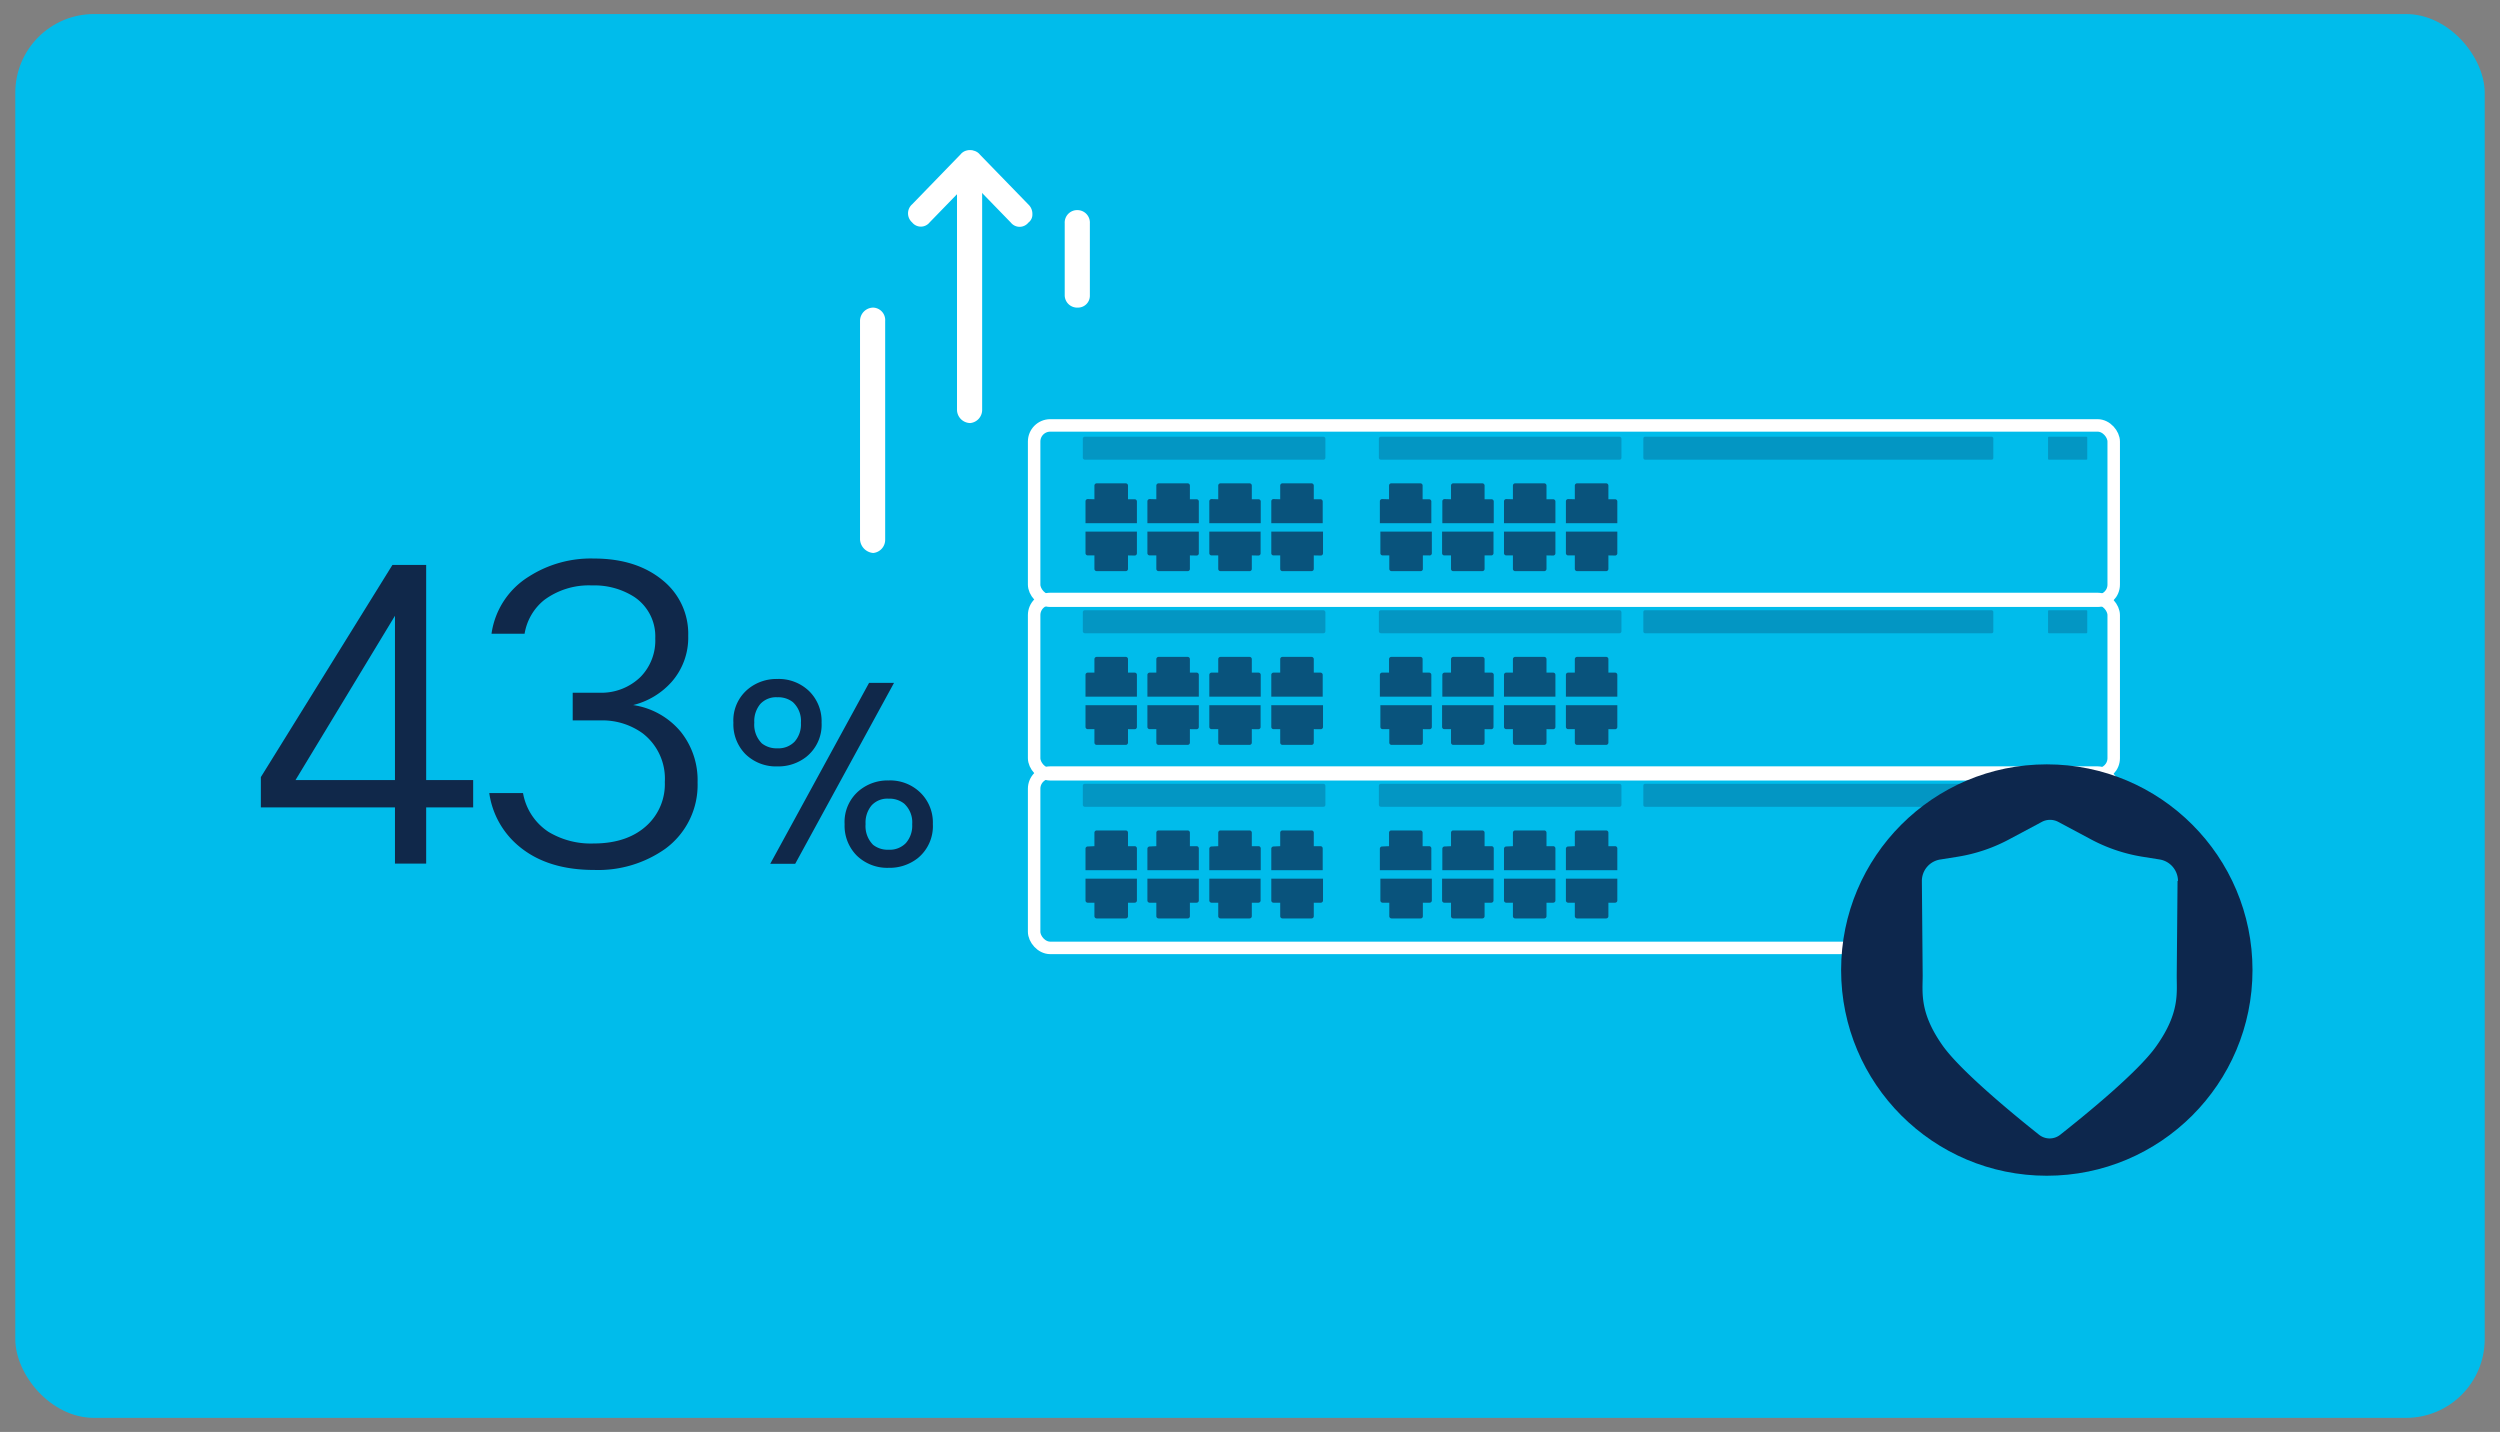 <svg xmlns="http://www.w3.org/2000/svg" width="400.6" height="229.45" viewBox="0 0 400.6 229.45">
  <rect x="0" y="0" width="400.6" height="229.45" fill="#808080" stroke="none"/>
  <defs>
    <style>
      .cls-1, .cls-7 {
        fill: #00bceb;
      }

      .cls-2 {
        fill: #fff;
      }

      .cls-2, .cls-7 {
        fill-rule: evenodd;
      }

      .cls-3 {
        fill: none;
        stroke: #fff;
        stroke-miterlimit: 10;
        stroke-width: 2px;
      }

      .cls-4 {
        opacity: 0.7;
      }

      .cls-5, .cls-6 {
        fill: #0d274d;
      }

      .cls-6 {
        opacity: 0.25;
      }

      .cls-8 {
        fill: #10284a;
      }
    </style>
  </defs>
  <g id="Layer_1-11" data-name="Layer 1">
    <g>
      <rect class="cls-1" x="2.45" y="2.25" width="395.7" height="224.95" rx="12.62"/>
      <g>
        <g>
          <path class="cls-2" d="M157.38,26.58V65.63a2.12,2.12,0,0,1-1.91,2.16,2.15,2.15,0,0,1-2.12-2.16v-39a2,2,0,0,1,2.12-2.16,2,2,0,0,1,1.91,2.16Z"/>
          <path class="cls-2" d="M157.38,26.3a2,2,0,0,1-.65,1.34l-7.77,8a1.79,1.79,0,0,1-2.8,0,1.93,1.93,0,0,1,0-2.9l7.76-8a1.8,1.8,0,0,1,2.81,0,2.05,2.05,0,0,1,.65,1.56Z"/>
          <path class="cls-2" d="M165.43,34.33a1.6,1.6,0,0,1-.64,1.34,1.8,1.8,0,0,1-2.81,0l-7.77-8a2,2,0,0,1,0-2.9,1.8,1.8,0,0,1,2.81,0l7.77,8a2.06,2.06,0,0,1,.64,1.56Z"/>
          <path class="cls-2" d="M174.64,35.78V47.39a1.9,1.9,0,0,1-1.91,1.9,2,2,0,0,1-2.12-1.9V35.78a2,2,0,0,1,2.12-2.11,2,2,0,0,1,1.91,2.11Z"/>
          <path class="cls-2" d="M141.84,51.45v35a2.12,2.12,0,0,1-1.91,2.16,2.3,2.3,0,0,1-2.12-2.16v-35a2.14,2.14,0,0,1,2.12-2.16,2,2,0,0,1,1.91,2.16Z"/>
        </g>
        <g>
          <g>
            <rect class="cls-3" x="165.72" y="123.79" width="172.99" height="28.09" rx="2.58" transform="translate(504.42 275.68) rotate(-180)"/>
            <g class="cls-4">
              <g>
                <path class="cls-5" d="M175.37,135.59v-2.16a.36.36,0,0,1,.36-.36h4.66a.36.36,0,0,1,.36.36v2.16h1.07a.36.36,0,0,1,.36.36v3.49h-8.24V136a.36.36,0,0,1,.36-.36Z"/>
                <path class="cls-5" d="M180.75,144.65v2.16a.36.36,0,0,1-.36.36h-4.66a.36.36,0,0,1-.36-.36v-2.16H174.3a.36.36,0,0,1-.36-.36V140.8h8.24v3.49a.36.36,0,0,1-.36.36Z"/>
              </g>
              <g>
                <path class="cls-5" d="M185.29,135.59v-2.16a.36.36,0,0,1,.36-.36h4.67a.36.36,0,0,1,.35.36v2.16h1.08a.36.36,0,0,1,.35.36v3.49h-8.24V136a.36.36,0,0,1,.36-.36Z"/>
                <path class="cls-5" d="M190.67,144.65v2.16a.36.36,0,0,1-.35.36h-4.67a.36.36,0,0,1-.36-.36v-2.16h-1.07a.36.36,0,0,1-.36-.36V140.8h8.24v3.49a.36.36,0,0,1-.35.36Z"/>
              </g>
              <g>
                <path class="cls-5" d="M195.21,135.59v-2.16a.36.36,0,0,1,.36-.36h4.67a.36.36,0,0,1,.35.36v2.16h1.08a.36.36,0,0,1,.35.36v3.49h-8.24V136a.36.36,0,0,1,.36-.36Z"/>
                <path class="cls-5" d="M200.59,144.65v2.16a.36.36,0,0,1-.35.36h-4.67a.36.36,0,0,1-.36-.36v-2.16h-1.07a.36.36,0,0,1-.36-.36V140.8H202v3.49a.36.36,0,0,1-.35.36Z"/>
              </g>
              <g>
                <path class="cls-5" d="M205.14,135.59v-2.16a.36.36,0,0,1,.35-.36h4.67a.36.36,0,0,1,.36.36v2.16h1.07a.36.36,0,0,1,.36.36v3.49h-8.24V136a.36.36,0,0,1,.35-.36Z"/>
                <path class="cls-5" d="M210.52,144.65v2.16a.36.36,0,0,1-.36.36h-4.67a.36.36,0,0,1-.35-.36v-2.16h-1.08a.36.36,0,0,1-.35-.36V140.8H212v3.49a.36.36,0,0,1-.36.36Z"/>
              </g>
            </g>
            <g class="cls-4">
              <g>
                <path class="cls-5" d="M222.58,135.59v-2.16a.36.36,0,0,1,.36-.36h4.67a.35.35,0,0,1,.35.36v2.16H229a.36.36,0,0,1,.36.36v3.49h-8.25V136a.36.36,0,0,1,.36-.36Z"/>
                <path class="cls-5" d="M228,144.65v2.16a.35.35,0,0,1-.35.36h-4.67a.36.36,0,0,1-.36-.36v-2.16h-1.07a.36.36,0,0,1-.36-.36V140.8h8.25v3.49a.36.36,0,0,1-.36.36Z"/>
              </g>
              <g>
                <path class="cls-5" d="M232.51,135.59v-2.16a.36.36,0,0,1,.35-.36h4.67a.36.36,0,0,1,.36.36v2.16H239a.36.36,0,0,1,.36.36v3.49h-8.24V136a.36.36,0,0,1,.35-.36Z"/>
                <path class="cls-5" d="M237.89,144.65v2.16a.36.36,0,0,1-.36.36h-4.67a.36.36,0,0,1-.35-.36v-2.16h-1.08a.36.36,0,0,1-.35-.36V140.8h8.24v3.49a.36.36,0,0,1-.36.36Z"/>
              </g>
              <g>
                <path class="cls-5" d="M242.43,135.59v-2.16a.36.36,0,0,1,.36-.36h4.66a.36.36,0,0,1,.36.36v2.16h1.07a.36.36,0,0,1,.36.36v3.49H241V136a.36.36,0,0,1,.36-.36Z"/>
                <path class="cls-5" d="M247.81,144.65v2.16a.36.36,0,0,1-.36.36h-4.66a.36.36,0,0,1-.36-.36v-2.16h-1.07a.36.36,0,0,1-.36-.36V140.8h8.24v3.49a.36.36,0,0,1-.36.36Z"/>
              </g>
              <g>
                <path class="cls-5" d="M252.35,135.59v-2.16a.36.36,0,0,1,.36-.36h4.66a.36.36,0,0,1,.36.36v2.16h1.07a.36.36,0,0,1,.36.36v3.49h-8.24V136a.36.36,0,0,1,.36-.36Z"/>
                <path class="cls-5" d="M257.73,144.65v2.16a.36.36,0,0,1-.36.36h-4.66a.36.36,0,0,1-.36-.36v-2.16h-1.07a.36.36,0,0,1-.36-.36V140.8h8.24v3.49a.36.36,0,0,1-.36.36Z"/>
              </g>
            </g>
            <rect class="cls-6" x="220.95" y="125.59" width="38.87" height="3.68" rx="0.3" transform="translate(480.77 254.87) rotate(-180)"/>
            <rect class="cls-6" x="263.34" y="125.59" width="56.08" height="3.68" rx="0.26" transform="translate(582.75 254.87) rotate(-180)"/>
            <rect class="cls-6" x="328.18" y="125.59" width="6.28" height="3.68" rx="0.12" transform="translate(662.64 254.87) rotate(-180)"/>
            <rect class="cls-6" x="173.51" y="125.59" width="38.87" height="3.68" rx="0.3" transform="translate(385.89 254.87) rotate(-180)"/>
          </g>
          <g>
            <rect class="cls-3" x="165.72" y="95.98" width="172.99" height="28.09" rx="2.58" transform="translate(504.42 220.05) rotate(-180)"/>
            <g class="cls-4">
              <g>
                <path class="cls-5" d="M175.37,107.78v-2.16a.36.36,0,0,1,.36-.36h4.66a.36.36,0,0,1,.36.36v2.16h1.07a.36.36,0,0,1,.36.36v3.49h-8.24v-3.49a.36.36,0,0,1,.36-.36Z"/>
                <path class="cls-5" d="M180.75,116.84V119a.36.36,0,0,1-.36.36h-4.66a.36.36,0,0,1-.36-.36v-2.16H174.3a.36.36,0,0,1-.36-.36V113h8.24v3.49a.36.36,0,0,1-.36.36Z"/>
              </g>
              <g>
                <path class="cls-5" d="M185.29,107.78v-2.16a.36.36,0,0,1,.36-.36h4.67a.36.36,0,0,1,.35.36v2.16h1.08a.36.36,0,0,1,.35.36v3.49h-8.24v-3.49a.36.36,0,0,1,.36-.36Z"/>
                <path class="cls-5" d="M190.67,116.84V119a.36.36,0,0,1-.35.36h-4.67a.36.36,0,0,1-.36-.36v-2.16h-1.07a.36.36,0,0,1-.36-.36V113h8.24v3.49a.36.36,0,0,1-.35.36Z"/>
              </g>
              <g>
                <path class="cls-5" d="M195.21,107.78v-2.16a.36.36,0,0,1,.36-.36h4.67a.36.36,0,0,1,.35.36v2.16h1.08a.36.36,0,0,1,.35.36v3.49h-8.24v-3.49a.36.36,0,0,1,.36-.36Z"/>
                <path class="cls-5" d="M200.59,116.84V119a.36.36,0,0,1-.35.36h-4.67a.36.36,0,0,1-.36-.36v-2.16h-1.07a.36.36,0,0,1-.36-.36V113H202v3.49a.36.36,0,0,1-.35.36Z"/>
              </g>
              <g>
                <path class="cls-5" d="M205.14,107.78v-2.16a.36.36,0,0,1,.35-.36h4.67a.36.36,0,0,1,.36.36v2.16h1.07a.36.36,0,0,1,.36.36v3.49h-8.24v-3.49a.36.36,0,0,1,.35-.36Z"/>
                <path class="cls-5" d="M210.52,116.84V119a.36.36,0,0,1-.36.36h-4.67a.36.36,0,0,1-.35-.36v-2.16h-1.08a.36.36,0,0,1-.35-.36V113H212v3.49a.36.36,0,0,1-.36.36Z"/>
              </g>
            </g>
            <g class="cls-4">
              <g>
                <path class="cls-5" d="M222.58,107.78v-2.16a.36.36,0,0,1,.36-.36h4.67a.35.35,0,0,1,.35.36v2.16H229a.36.36,0,0,1,.36.36v3.49h-8.25v-3.49a.36.36,0,0,1,.36-.36Z"/>
                <path class="cls-5" d="M228,116.84V119a.35.35,0,0,1-.35.36h-4.67a.36.36,0,0,1-.36-.36v-2.16h-1.07a.36.36,0,0,1-.36-.36V113h8.25v3.49a.36.36,0,0,1-.36.36Z"/>
              </g>
              <g>
                <path class="cls-5" d="M232.51,107.78v-2.16a.36.36,0,0,1,.35-.36h4.67a.36.36,0,0,1,.36.36v2.16H239a.36.36,0,0,1,.36.36v3.49h-8.24v-3.49a.36.36,0,0,1,.35-.36Z"/>
                <path class="cls-5" d="M237.89,116.84V119a.36.36,0,0,1-.36.36h-4.67a.36.36,0,0,1-.35-.36v-2.16h-1.08a.36.36,0,0,1-.35-.36V113h8.24v3.49a.36.36,0,0,1-.36.36Z"/>
              </g>
              <g>
                <path class="cls-5" d="M242.43,107.78v-2.16a.36.36,0,0,1,.36-.36h4.66a.36.36,0,0,1,.36.36v2.16h1.07a.36.36,0,0,1,.36.36v3.49H241v-3.49a.36.36,0,0,1,.36-.36Z"/>
                <path class="cls-5" d="M247.81,116.84V119a.36.36,0,0,1-.36.36h-4.66a.36.36,0,0,1-.36-.36v-2.16h-1.07a.36.36,0,0,1-.36-.36V113h8.24v3.49a.36.36,0,0,1-.36.36Z"/>
              </g>
              <g>
                <path class="cls-5" d="M252.35,107.78v-2.16a.36.36,0,0,1,.36-.36h4.66a.36.36,0,0,1,.36.36v2.16h1.07a.36.36,0,0,1,.36.36v3.49h-8.24v-3.49a.36.36,0,0,1,.36-.36Z"/>
                <path class="cls-5" d="M257.73,116.84V119a.36.36,0,0,1-.36.36h-4.66a.36.36,0,0,1-.36-.36v-2.16h-1.07a.36.36,0,0,1-.36-.36V113h8.24v3.49a.36.36,0,0,1-.36.36Z"/>
              </g>
            </g>
            <rect class="cls-6" x="220.95" y="97.78" width="38.87" height="3.68" rx="0.3" transform="translate(480.77 199.25) rotate(-180)"/>
            <rect class="cls-6" x="263.34" y="97.78" width="56.08" height="3.68" rx="0.26" transform="translate(582.75 199.25) rotate(-180)"/>
            <rect class="cls-6" x="328.18" y="97.78" width="6.28" height="3.68" rx="0.12" transform="translate(662.64 199.25) rotate(-180)"/>
            <rect class="cls-6" x="173.51" y="97.78" width="38.87" height="3.68" rx="0.3" transform="translate(385.89 199.25) rotate(-180)"/>
          </g>
          <g>
            <rect class="cls-3" x="165.72" y="68.17" width="172.99" height="28.09" rx="2.58" transform="translate(504.42 164.43) rotate(-180)"/>
            <g class="cls-4">
              <g>
                <path class="cls-5" d="M175.37,80V77.81a.36.36,0,0,1,.36-.36h4.66a.36.36,0,0,1,.36.36V80h1.07a.36.36,0,0,1,.36.36v3.48h-8.24V80.33a.36.36,0,0,1,.36-.36Z"/>
                <path class="cls-5" d="M180.75,89v2.17a.36.36,0,0,1-.36.35h-4.66a.36.36,0,0,1-.36-.35V89H174.3a.36.36,0,0,1-.36-.35V85.18h8.24v3.49a.36.36,0,0,1-.36.35Z"/>
              </g>
              <g>
                <path class="cls-5" d="M185.29,80V77.81a.36.36,0,0,1,.36-.36h4.67a.36.36,0,0,1,.35.36V80h1.08a.36.36,0,0,1,.35.36v3.48h-8.24V80.33a.36.36,0,0,1,.36-.36Z"/>
                <path class="cls-5" d="M190.67,89v2.17a.35.35,0,0,1-.35.35h-4.67a.36.36,0,0,1-.36-.35V89h-1.07a.36.36,0,0,1-.36-.35V85.18h8.24v3.49a.35.35,0,0,1-.35.35Z"/>
              </g>
              <g>
                <path class="cls-5" d="M195.21,80V77.81a.36.36,0,0,1,.36-.36h4.67a.36.36,0,0,1,.35.36V80h1.08a.36.36,0,0,1,.35.36v3.48h-8.24V80.33a.36.36,0,0,1,.36-.36Z"/>
                <path class="cls-5" d="M200.59,89v2.17a.35.35,0,0,1-.35.35h-4.67a.36.36,0,0,1-.36-.35V89h-1.07a.36.36,0,0,1-.36-.35V85.18H202v3.49a.35.35,0,0,1-.35.35Z"/>
              </g>
              <g>
                <path class="cls-5" d="M205.14,80V77.81a.36.36,0,0,1,.35-.36h4.67a.36.36,0,0,1,.36.36V80h1.07a.36.36,0,0,1,.36.36v3.48h-8.24V80.33a.36.36,0,0,1,.35-.36Z"/>
                <path class="cls-5" d="M210.52,89v2.17a.36.36,0,0,1-.36.35h-4.67a.35.35,0,0,1-.35-.35V89h-1.08a.35.35,0,0,1-.35-.35V85.18H212v3.49a.36.36,0,0,1-.36.35Z"/>
              </g>
            </g>
            <g class="cls-4">
              <g>
                <path class="cls-5" d="M222.58,80V77.81a.36.36,0,0,1,.36-.36h4.67a.35.35,0,0,1,.35.36V80H229a.36.36,0,0,1,.36.36v3.48h-8.25V80.33a.36.36,0,0,1,.36-.36Z"/>
                <path class="cls-5" d="M228,89v2.17a.35.35,0,0,1-.35.35h-4.67a.36.36,0,0,1-.36-.35V89h-1.07a.36.36,0,0,1-.36-.35V85.18h8.25v3.49A.36.36,0,0,1,229,89Z"/>
              </g>
              <g>
                <path class="cls-5" d="M232.51,80V77.81a.36.36,0,0,1,.35-.36h4.67a.36.36,0,0,1,.36.36V80H239a.36.36,0,0,1,.36.36v3.48h-8.24V80.33a.36.36,0,0,1,.35-.36Z"/>
                <path class="cls-5" d="M237.89,89v2.17a.36.36,0,0,1-.36.35h-4.67a.35.35,0,0,1-.35-.35V89h-1.08a.35.35,0,0,1-.35-.35V85.18h8.24v3.49A.36.36,0,0,1,239,89Z"/>
              </g>
              <g>
                <path class="cls-5" d="M242.43,80V77.81a.36.36,0,0,1,.36-.36h4.66a.36.36,0,0,1,.36.36V80h1.07a.36.36,0,0,1,.36.36v3.48H241V80.33a.36.36,0,0,1,.36-.36Z"/>
                <path class="cls-5" d="M247.81,89v2.17a.36.36,0,0,1-.36.35h-4.66a.36.36,0,0,1-.36-.35V89h-1.07a.36.36,0,0,1-.36-.35V85.18h8.24v3.49a.36.36,0,0,1-.36.35Z"/>
              </g>
              <g>
                <path class="cls-5" d="M252.35,80V77.81a.36.36,0,0,1,.36-.36h4.66a.36.36,0,0,1,.36.36V80h1.07a.36.36,0,0,1,.36.36v3.48h-8.24V80.33a.36.36,0,0,1,.36-.36Z"/>
                <path class="cls-5" d="M257.73,89v2.17a.36.36,0,0,1-.36.35h-4.66a.36.36,0,0,1-.36-.35V89h-1.07a.36.36,0,0,1-.36-.35V85.18h8.24v3.49a.36.36,0,0,1-.36.35Z"/>
              </g>
            </g>
            <rect class="cls-6" x="220.95" y="69.97" width="38.87" height="3.68" rx="0.3" transform="translate(480.77 143.63) rotate(-180)"/>
            <rect class="cls-6" x="263.34" y="69.97" width="56.08" height="3.68" rx="0.26" transform="translate(582.75 143.63) rotate(-180)"/>
            <rect class="cls-6" x="328.18" y="69.97" width="6.28" height="3.68" rx="0.12" transform="translate(662.64 143.63) rotate(-180)"/>
            <rect class="cls-6" x="173.51" y="69.97" width="38.87" height="3.68" rx="0.3" transform="translate(385.89 143.63) rotate(-180)"/>
          </g>
        </g>
        <g>
          <circle class="cls-5" cx="327.98" cy="155.44" r="32.96"/>
          <path class="cls-7" d="M349,141.16a3.5,3.5,0,0,0-2.95-3.44l-2.76-.44a26.46,26.46,0,0,1-8.51-2.93l-5-2.67a2.82,2.82,0,0,0-2.56,0l-5,2.67a26.33,26.33,0,0,1-8.5,2.93l-2.76.44a3.48,3.48,0,0,0-3,3.44l.13,15.12c0,2.8-.55,6,3.26,11.35,3,4.17,11.71,11.28,15.4,14.21a2.72,2.72,0,0,0,3.37,0c3.71-2.93,12.46-10,15.41-14.21,3.81-5.37,3.25-8.55,3.27-11.35l.13-15.12Z"/>
        </g>
      </g>
      <g>
        <path class="cls-8" d="M62.88,90.53h5.41V125h7.53v4.38H68.29v9h-5v-9H41.8v-4.86ZM47.35,125H63.29V98.67Z"/>
        <path class="cls-8" d="M95.19,139.4q-7.47,0-12-3.77a13.53,13.53,0,0,1-4.79-8.55h5.41a9.34,9.34,0,0,0,4.1,6.23,13.09,13.09,0,0,0,7.19,1.85q5.61,0,8.76-3.09a9,9,0,0,0,2.67-6.77,9.15,9.15,0,0,0-3.56-7.8,11,11,0,0,0-6.77-2.06H91.77V111H96a9,9,0,0,0,6.64-2.53A8.33,8.33,0,0,0,105,102.3a7.59,7.59,0,0,0-3.35-6.64,11.84,11.84,0,0,0-6.78-1.85,12,12,0,0,0-7.66,2.33,8.75,8.75,0,0,0-3.15,5.41H78.76a12.87,12.87,0,0,1,6-9.17A18.4,18.4,0,0,1,95.19,89.5q6.84,0,11.09,3.56a11,11,0,0,1,4,8.83,10.73,10.73,0,0,1-2.67,7.39,12.14,12.14,0,0,1-6.16,3.7,12.22,12.22,0,0,1,7.66,4.31,12.39,12.39,0,0,1,2.67,8.08A12.68,12.68,0,0,1,106.62,136,18.63,18.63,0,0,1,95.19,139.4Z"/>
        <path class="cls-8" d="M131.65,115.8a6.58,6.58,0,0,1-2.44,5.47,7.26,7.26,0,0,1-4.65,1.54,7,7,0,0,1-5.14-2,6.79,6.79,0,0,1-1.9-5,6.51,6.51,0,0,1,2.44-5.47,7.14,7.14,0,0,1,4.6-1.54,7,7,0,0,1,5.15,2A6.76,6.76,0,0,1,131.65,115.8Zm-10.78,0a4.22,4.22,0,0,0,1.21,3.32,3.78,3.78,0,0,0,2.48.79,3.59,3.59,0,0,0,2.78-1.08,4.18,4.18,0,0,0,1-3,4.09,4.09,0,0,0-1.29-3.32,3.79,3.79,0,0,0-2.49-.78,3.43,3.43,0,0,0-2.73,1.08A4.28,4.28,0,0,0,120.87,115.8Zm22.39-6.38-15.84,29h-4l15.84-29Zm6.22,22.63a6.61,6.61,0,0,1-2.44,5.48,7.31,7.31,0,0,1-4.65,1.53,7,7,0,0,1-5.14-2,6.78,6.78,0,0,1-1.91-5,6.53,6.53,0,0,1,2.45-5.47,7.13,7.13,0,0,1,4.6-1.53,6.93,6.93,0,0,1,5.14,2A6.69,6.69,0,0,1,149.48,132.05Zm-10.78,0a4.24,4.24,0,0,0,1.2,3.32,3.77,3.77,0,0,0,2.49.79,3.59,3.59,0,0,0,2.78-1.08,4.22,4.22,0,0,0,1-3,4.07,4.07,0,0,0-1.29-3.31,3.77,3.77,0,0,0-2.49-.79,3.43,3.43,0,0,0-2.73,1.08A4.29,4.29,0,0,0,138.7,132.05Z"/>
      </g>
    </g>
  </g>
</svg>
